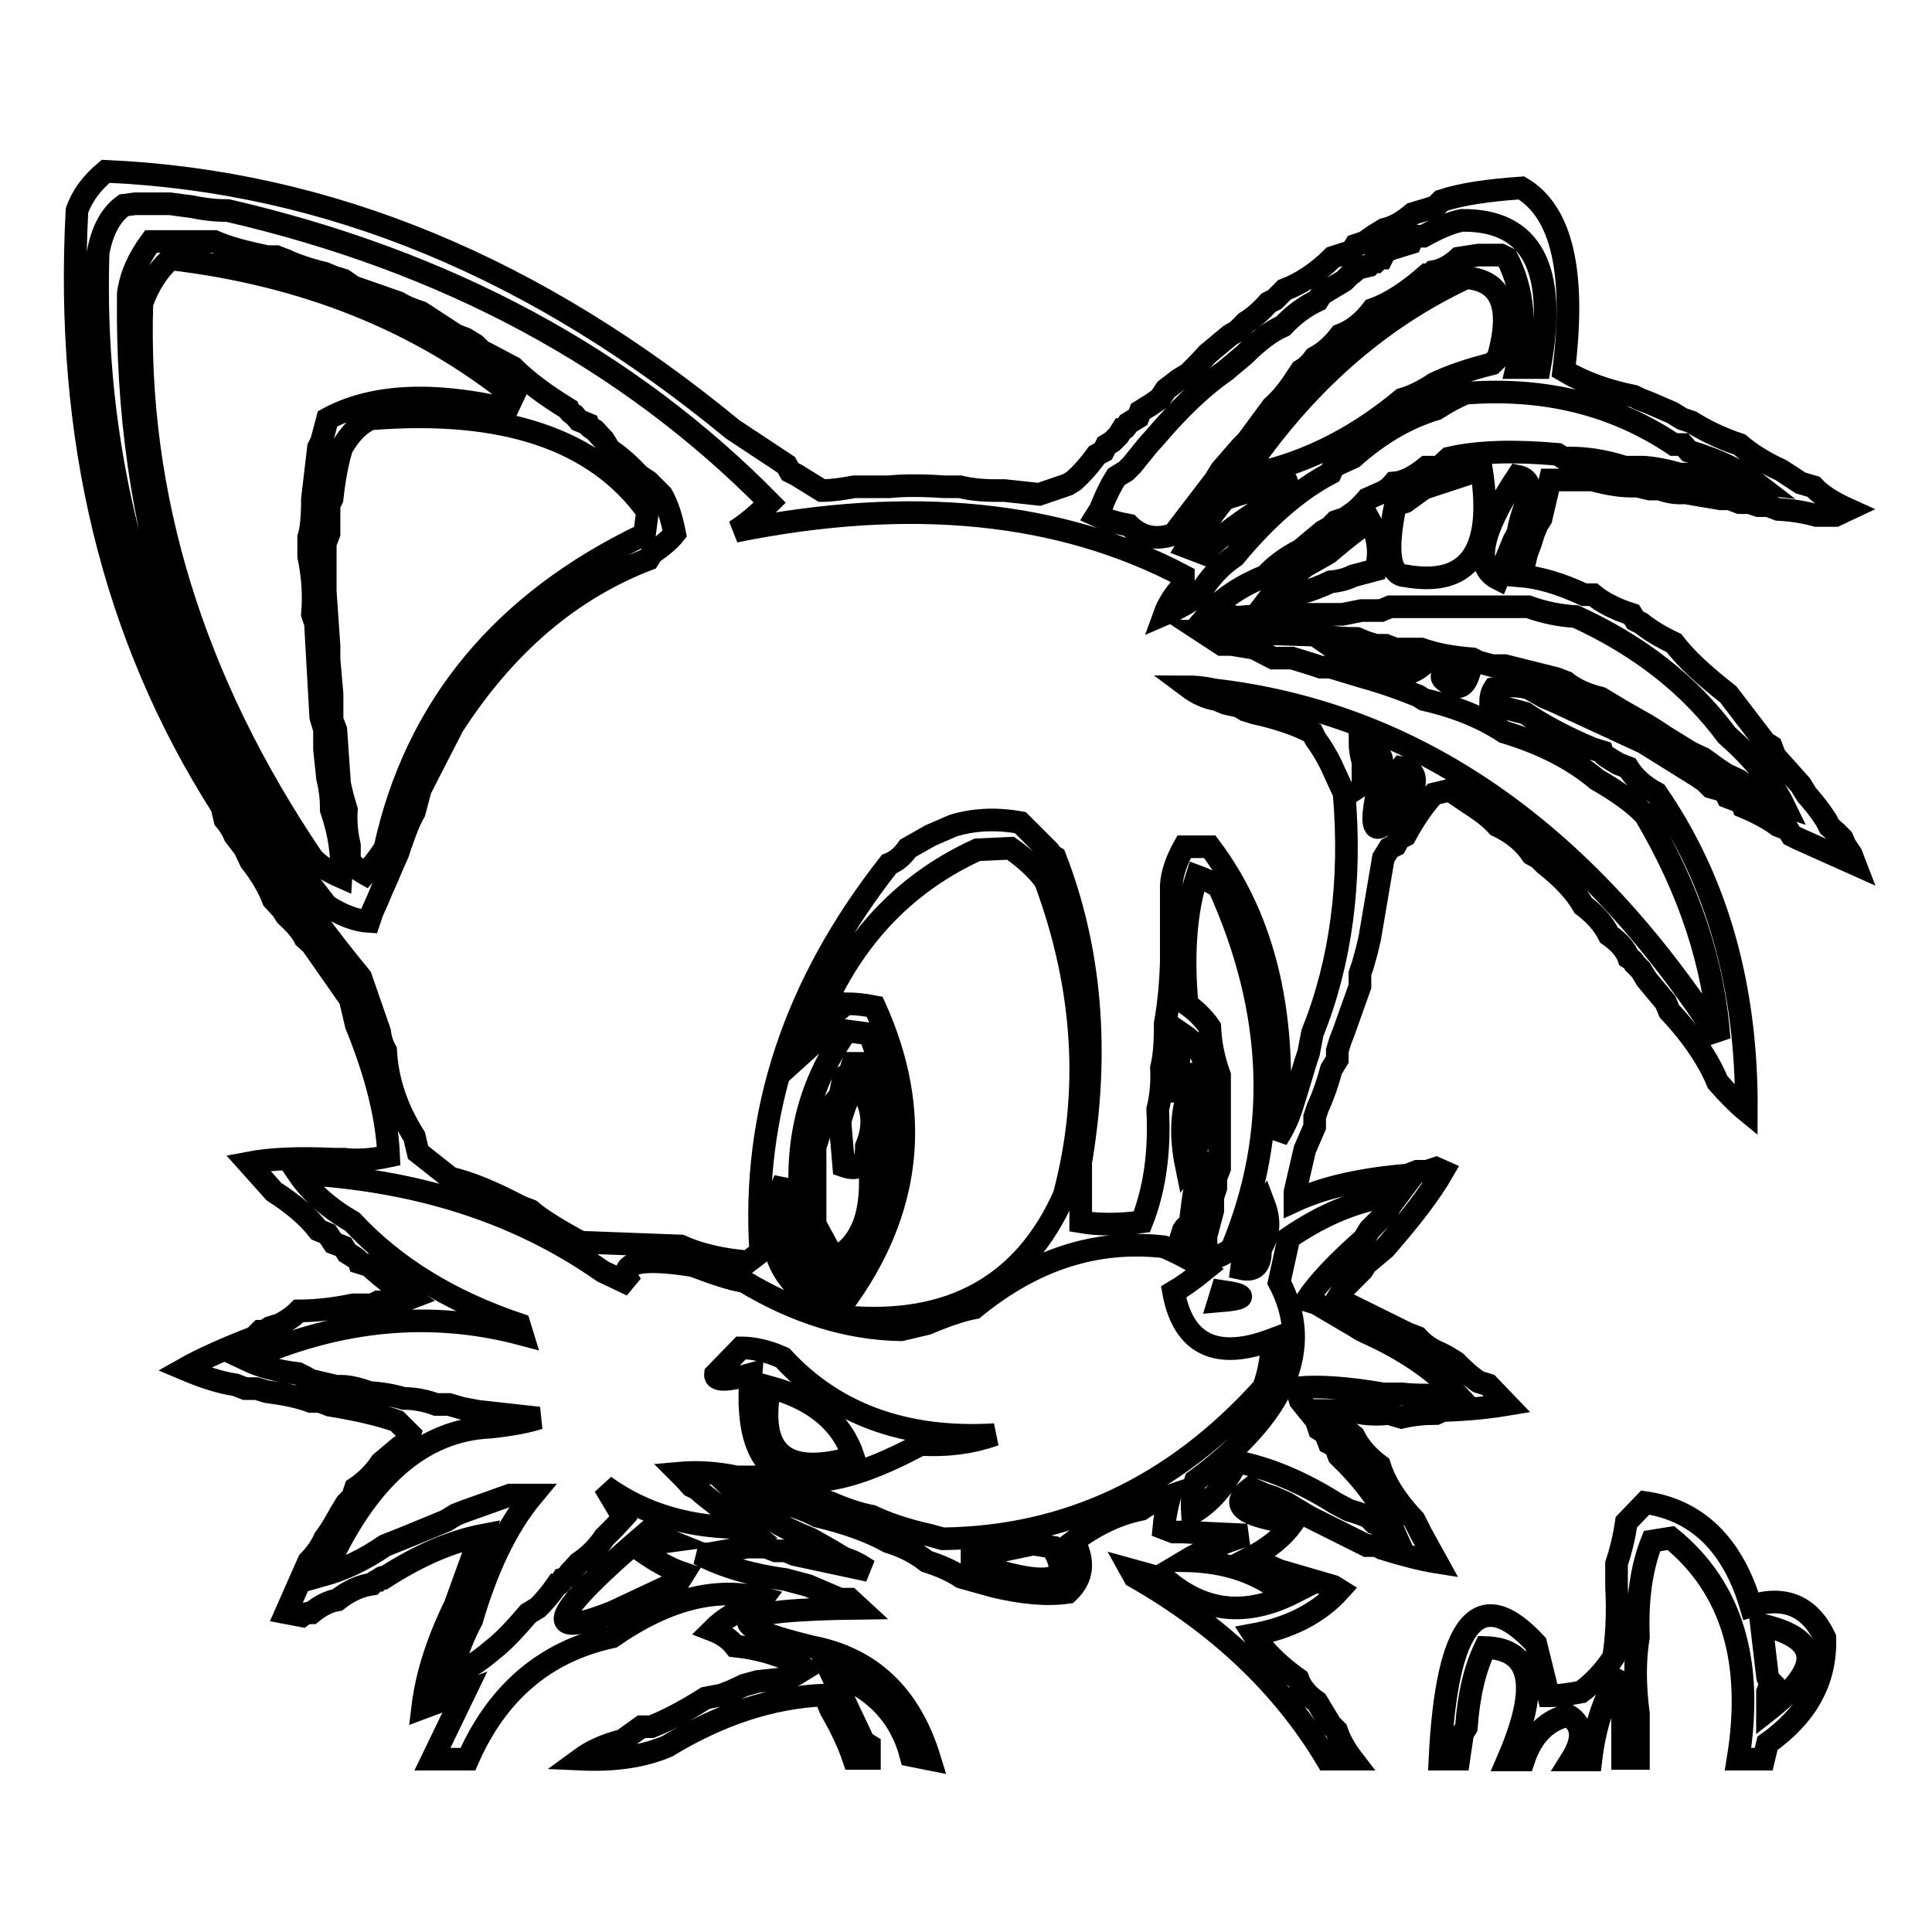 <?xml version="1.0" encoding="utf-8"?>
<!-- Svg Vector Icons : http://www.onlinewebfonts.com/icon -->
<!DOCTYPE svg PUBLIC "-//W3C//DTD SVG 1.1//EN" "http://www.w3.org/Graphics/SVG/1.1/DTD/svg11.dtd">
<svg version="1.1" xmlns="http://www.w3.org/2000/svg" xmlns:xlink="http://www.w3.org/1999/xlink" x="0px" y="0px" viewBox="0 0 256 256" enable-background="new 0 0 256 256" xml:space="preserve">
<g><g><path stroke-width="3" fill-opacity="0" stroke="#000000"  d="M10.2,27.9C8.6,58,15,84.3,29.4,106.9l0.4,1.7c0.6,0.7,1,1.4,1.3,2.1l1.3,1.7l0.8,1.7c1.4,1.8,2.4,3.5,3,5.1l1.2,1.3l0.5,0.8c1.1,1,2,2,2.5,3l0.9,0.8l5.1,7.3l0.8,3.4c2.7,6.6,4.1,12.4,4.3,17.4c-2.3,0.5-4.3,0.6-5.9,0.4h-1.3c-4.5-0.2-8.3-0.1-11.4,0.5l3.4,3.8c2.5,1.6,4.5,3.3,5.9,5.1l1.2,0.5l0.8,1.2l1.3,0.5L46,166l0.8,0.5c0.5,0.3,0.7,0.5,0.8,0.8l1.3,0.4c2.1,1.9,4,3.3,5.5,4.3l-1.3,0.5h-3l-0.8,0.4h-2.5c-2.9,0.6-5.3,0.8-7.2,0.8c-0.8,0.8-1.6,1.3-2.5,1.8l-1.3,0.4c-0.4,0.3-0.9,0.5-1.3,0.5l-0.8,0.8c-3.9,1.5-7,2.9-9.3,4.2c2.6,1.1,4.8,1.8,6.8,2.1l1.3,0.5H34l1.3,0.4c2.3,0.3,4.3,0.7,5.9,1.3h1.2l1.3,0.5c3.7,0.6,6.7,1.3,8.9,2.1l1.7,1.7l-0.4,1.3l-0.9,0.4l-2.5,2.1c-1,1.5-2.2,2.6-3.4,3.4l-0.4,1.2l-0.8,0.8l-0.8,1.3c-0.8,1.5-1.5,2.6-2.1,3.4c-0.5,1.1-1.2,2.1-2.1,3l-3,6.8l2.1,0.4c0.4-0.3,0.9-0.4,1.3-0.4c1.1-0.9,2.2-1.5,3.4-1.7c1.5-1.2,3.1-1.9,4.6-2.1c0.3-0.3,0.6-0.5,0.8-0.5c0.3-0.3,0.6-0.5,0.9-0.4c4.5-2.9,8.9-4.8,13.1-5.6l-0.4,1.3l-0.8,0.8l-2.6,7.2c-2.4,4.9-3.8,9.4-4.3,13.6l5.6-2.1l-4.3,8.9H62c3.9-8.9,10.3-14.3,19.1-16.2c7.2-5,13.8-6.7,20-5.1c-0.3,0.4-0.6,0.7-0.8,0.8c-2.5,0.7-4.4,1.9-5.9,3.4c1.3,0.5,2.3,1.2,3,2.1c3.6,0.4,6.7,1.4,9.3,3l-1.3,0.8l-1.2,0.5l-3.8,0.4l-1.8,0.5l-1.7,0.8l-1.3,0.5l-2.1,0.4c-3,1.9-5.4,3.1-7.2,3.8H85l-2.5,1.8c-2.3,0.6-4.1,1.4-5.6,2.5c4.4,0.2,8.2-0.3,11.5-1.7c6.9-4.2,13.8-6.5,20.8-6.8l0.4,0.8l0.5,1.2c1.4,2.4,2.4,4.6,3,6.4h2.1v-1.7c-0.5-0.3-0.8-0.6-0.9-0.8l-4.2-8.9c5.7,2,9.2,5.7,10.6,11l2.5,0.5c-2.6-8.5-7.8-13.4-15.7-14.9c-13-3.2-10.8-4.9,6.4-5.1l-1.3-1.2h-1.3l-4.2-1.8l-3-0.8c-4.4-0.6-8.3-1.7-11.5-3.4h1.3l5.1-0.9h2.5l1.3,0.5h1.3l1.2,0.5l9.8,2.1l-1.3-0.8l-0.8-0.4l-1.3-0.5l-1.3-0.8l-3-1.7c-4-1.6-7.1-3.5-9.3-5.6c3.9,0.2,7.3,1.1,10.2,2.6c3.8,0.9,6.9,2,9.4,3.4c2,0.6,3.7,1.5,5.1,2.6c1.9,0.6,3.4,1.3,4.6,2.1l4.3,1.2c3.8,0.9,7,1.2,9.8,0.8c2-1.9,2.2-4.1,0.8-6.8c2.9-2.2,5.9-3.6,8.9-4.2c1.3-0.9,2.6-1.4,3.8-1.8c-0.4,1.6-0.7,3.1-0.8,4.3l1.3,0.5h1.2l8.5,0.4c-3.4,1.1-6.1,2.2-8.1,3.4c4.8,0.1,8.9,1.3,12.3,3.8l2.1,0.4c-6.3,3.2-11.9,2.7-17-1.7l-4.7-1.3l0.5,0.9c11.2,6.4,19.7,14.5,25.5,24.2h3.4c-1-1.3-1.7-2.6-2.1-3.8l-0.8-0.8l-1.8-3c-1.3-0.9-2.1-1.9-2.5-3c-2.8-2-4.7-4-5.9-5.9c4.9-0.9,8.7-2.9,11.4-5.9l-0.8-0.5l-7.2-2.1l-3.8-1.7c2.5-1.3,4.3-2.8,5.6-4.6c-6.7-0.9-8.5-2.4-5.6-4.6l1.8,0.8l1.2,0.4l1.8,0.8l3,1.8l7.6,3.8h1.3l0.8,0.4c2.9,0.9,5.3,1.5,7.2,1.8l-2.1-3.8l-0.9-1.8c-2.2-2.3-3.8-4.7-4.6-7.2c-1.6-1.2-2.7-2.5-3.4-3.9c-1.3-1-2.3-2.2-3-3.4h2.5c1.6,0.5,3.3,0.6,5.1,0.4l1.7,0.5c1.7-0.4,3.3-0.5,4.6-0.5l0.9-0.4c3.3-0.1,6.1-0.4,8.5-0.8l-2.5-2.6l-1.3-0.4c-1.3-0.9-2.2-1.8-3-2.6l-1.3-0.8l-0.8-0.4c-1.2-0.5-2.2-1.2-3-2.1l-1.3-0.5l-9.3-4.6l0.8-1.3l2.5-2.5l0.5-0.8l2.5-2.1c3.5-4,6.1-7.4,7.7-10.2l-0.9-0.4l-1.2,0.4h-1.3l-1.3,0.5c-6,0.5-11,1.6-14.9,3.4v-1.2l1.3-5.6l1.3-3v-1.3l0.4-1.2c0.9-2,1.4-3.6,1.8-5.1l0.8-1.3v-1.2l0.4-1.3l0.5-1.3l2.1-5.9V129l0.4-1.2l0.5-1.8l0.4-1.7l1.8-10.6l0.8-1.3l0.8-0.4l0.5-0.9l0.8-0.4c1.3-2.4,2.6-4.2,3.8-5.5l2.1-0.5l2.5,1.7c1.6,1,2.9,2,3.8,3c2.1,1,3.6,2.3,4.6,3.8l0.9,0.5l0.8,0.8c2.3,1.8,4,3.6,5.1,5.5c1.6,1.2,2.7,2.5,3.4,3.9c1.3,0.9,2.2,1.9,2.6,3c0.5,0.3,0.7,0.5,0.8,0.8l0.8,0.8l0.8,1.3l2.5,3l0.5,1.2c3.1,3.3,5.2,6.5,6.4,9.4c1.4,1.6,2.7,2.9,3.8,3.8c0.1-16.5-3.9-30.5-11.9-42.1c-1.7-0.9-3-2.1-3.8-3.4l-1.3-0.5l-1.3-0.8c-0.5-0.3-0.7-0.5-0.8-0.8l-1.3-0.4c-3.8-1.6-6.7-3.2-8.9-4.7l-4.6-1.2c0-0.8,0.1-1.5,0.5-2.1c1.6-0.4,3.2-0.4,4.6,0l2.1,1.2l1.2,0.5l11.9,5.5l6.9,4.3l1.2,0.8l0.8,0.8l1.8,0.5l0.4,0.8l1.3,0.5c0.5,0.3,0.7,0.5,0.8,0.8c1.9,0.8,3.4,1.6,4.6,2.5l1.3,0.5l0.5,0.8l0.8,0.4l7.6,3.4l-0.5-1.3l-0.8-1.2l-0.4-0.9l-0.8-0.8l-0.9-0.8l-0.4-0.8c-0.9-1.4-1.8-2.5-2.6-3.4l-0.8-1.3l-3.4-3.8l-0.5-1.3l-0.8-0.5L229,92c-3.2-2.5-5.6-4.7-7.2-6.8c-1.7-0.8-3.2-1.7-4.3-2.6l-0.8-0.4l-0.5-0.8c-2.2-0.7-3.9-1.6-5.1-2.6h-1.2c-3.2-1.5-6-2.3-8.5-2.5l0.5-1.3l0.4-1.7l0.5-1.3l0.4-1.3l0.5-1.2l0.5-0.8l1.2-5.1h5.6c2.2,0.6,4.2,0.9,5.9,0.8l1.7,0.4h1.3c1.1,0.4,2.2,0.6,3.4,0.5l4.7,0.8h1.2l1.3,0.5h1.3l1.2,0.4h1.3l1.3,0.5c2,0.1,3.6,0.4,5.1,0.8h2.5l1.7-0.8c-2-0.9-3.6-1.9-4.6-3l-1.7-0.5l-2.6-1.7c-2.2-1-4.1-2.2-5.5-3.4c-2.7-0.9-4.8-2-6.4-3l-1.2-0.4l-1.3-0.8l-3-1.3l-1.3-0.5l-0.8-0.4c-3.5-0.7-6.6-1.8-9.3-3.4c1.6-12.9-0.2-21-5.6-24.2c-4.3,0.3-7.9,0.8-10.6,1.7l-0.8,0.8l-3,0.9c-1.3,1.1-2.5,1.8-3.8,2.1l-1.3,0.8l-1.3,0.9l-1.2,0.4l-0.5,0.8l-2.5,0.8c-2.1,2.1-4.3,3.5-6.4,4.3l-1.3,1.3l-0.8,0.4c-1,1.1-2,2-3,2.6l-1.2,1.2l-0.9,0.5l-3,2.5l-1.2,1.3l-1.3,1.3l-1.3,0.8l-1.7,1.3l-0.8,1.2l-1.3,0.9l-1.3,0.8l-0.3,0.8l-1.3,0.8c-0.3,0.5-0.5,0.8-0.8,0.8l-0.5,0.8l-0.8,0.8l-0.8,0.5l-0.4,0.8l-0.9,0.5c-1,1.4-2,2.5-3,3.4l-0.8,0.5l-3.8,1.3l-4.6-0.5h-1.3c-1.8,0-3.4-0.2-4.6-0.5h-2.1c-2.8-0.2-5.3-0.2-7.3,0h-4.6c-1.6,0.3-3,0.5-4.3,0.5l-3.4-2.1l-0.8-0.4l-0.5-0.9l-7.1-4.7C71.1,35.5,43.6,24,14,22.7C12.2,24.2,10.9,25.9,10.2,27.9L10.2,27.9z M17.9,27h4.6l3,0.4c1.9,0.4,3.4,0.5,4.7,0.5c29,6.7,53,19.6,71.8,38.7c-1.7,1.7-3.3,3-4.6,3.8c23.2-4.7,43.1-2.7,59.4,5.9v1.2c-1.1,1.2-2,2.5-2.5,3.9c2.1-0.9,3.6-1.8,4.6-2.6c1.3-2.2,2.9-3.9,4.7-5.1c4.3-5.2,8.5-8.8,12.7-11l0.4-0.9l2.6-1.2c3.6-3.2,7.3-5.3,11-6.4c1.4-0.9,2.7-1.6,3.9-2.1c10.5-0.8,19.7,1.5,27.6,6.8h1.2l0.8,0.9c3.7,1.1,6.7,2.5,8.9,4.2l-6.8-0.8c-1.3-0.3-2.5-0.4-3.4-0.4c-1.7-0.5-3.3-0.8-4.7-0.9h-2.5c-2.8-0.9-5.5-1.3-8.1-1.2l-0.8-0.5c-5.7-0.5-10.5-0.4-14.4,0.5l-1.3,1.2h-1.7c-1.6,1.3-3,2-4.3,2.1c-0.5,0.6-1,1-1.7,1.3l-1.8,0.8c-0.6,0.7-1.2,1.3-1.7,1.7l-1.3,0.9l-1.2,0.4l-0.8,0.8l-0.9,0.5l-3,2.5c-2,1-3.5,2.2-4.6,3.4c-3.2,1.3-5.8,3-7.6,5.1h2.1l1.7,0.4c3.1-0.3,5.7-0.3,7.6,0l1.3-0.4h5.1l2.5-0.5h2.6l1.2-0.5h18.3c2.2,0.8,4.4,1.2,6.3,1.3c8.5,3.9,15.1,9.1,20,15.7c3.4,3,6,6.1,7.6,9.4l-2.5-0.8l-1.7-1.3l-1.8-1.3l-1.7-0.8l-1.2-0.8l-1.8-1.3l-1.7-0.8l-2.1-1.3l-1.3-0.8l-1.2-0.8l-1.3-0.8l-3-1.7l-3-1.8c-2-0.5-3.5-1.2-4.6-2.1l-1.3-0.5l-6.8-1.7h-1.7l-1.8-0.5l-0.8-0.4c-2.6-0.2-4.8-0.6-6.8-1.3h-3.4l-1.3-0.5h-1.3l-1.3-0.4l-1.2-0.5c-1.6,0-3.1-0.1-4.3-0.4l-16.2-0.5l2.6,1.7h1.3l3,0.5l2.5,1.3h2.5l2.6,0.8l1.2,0.4h1.3l4.3,1.3c2.9,0.8,5.3,1.7,7.3,2.5l0.8,0.5c4.4,1,7.9,2.5,10.6,4.3c5,1.5,9.1,3.6,12.3,6.3c2.6,1.5,4.8,3,6.4,4.7c5.9,10,9.1,19.8,9.8,29.7c-17.9-27.7-40.3-43.2-67-46.3c-1.3-0.3-2.5-0.4-3.4-0.4c1.2,0.9,2.5,1.5,3.8,1.7l1.2,0.5l1.8,0.4l0.8,0.5l1.3,0.4c3.2,0.7,5.7,1.6,7.6,2.6l0.4,0.8c1.3,1.8,2.1,3.4,2.6,4.6l1.2,2.6c1,11.7-0.4,22.3-4.2,31.8l-0.5,2.6l-0.4,1.2l-0.9,3l-0.8,2.6c-0.5,1.7-1.2,3.2-2.1,4.6c1.5-15.9-1.5-28.9-8.9-38.7h-3.4c-1,1.8-1.6,3.5-1.7,5.1v10.2c-0.1,3.2-0.4,5.9-0.8,8.1c0,2.3-0.1,4.3-0.5,5.9c0.1,2.1-0.1,3.9-0.5,5.5c0.3,5.6-0.4,10.6-2.1,14.9c-3.1,0.4-5.8,0.4-8.1,0V154c2.5-14.8,1.3-28.3-3.4-40.4c-0.5-0.3-0.7-0.6-0.8-0.8l-3.8-3.8c-3.3-0.6-6.3-0.4-8.9,0.4l-3,1.3l-3,1.7c-0.7,1-1.5,1.7-2.5,2.1c-12.5,15.9-18.2,33-17,51.4l-1.7,1.3c-3.5-0.3-6.5-1-8.9-2.1l-13.2-0.5l-0.8-0.4c-2.5-1.4-4.5-2.6-5.9-3.8l-1.3-0.5c-3.6-1.9-6.7-3.2-9.3-3.8l-4.3-3.4l-0.5-2.1c-2.4-3.8-3.6-7.6-3.8-11.4c-0.5-0.9-0.7-1.7-0.8-2.5l-2.5-7.2c-24.3-29.5-35.9-61.5-34.8-96c0.5-2.8,1.6-5,3.4-6.3L17.9,27L17.9,27z M204,48.7h-3c1.3-5.3,0.9-10.2-1.3-14.5l-0.8-0.4h-3l-2.6,0.4c-1.1,1-2.2,1.6-3.4,1.8c-0.3,0.3-0.6,0.4-0.8,0.4c-2.5,2.2-4.9,3.8-7.2,4.6c-1.3,1.7-2.7,2.8-4.3,3.4c-1,1.3-2.1,2.3-3.4,3c-0.5,0.7-1.1,1.3-1.8,1.7l-1.2,1.8c-0.9,1.3-1.8,2.3-2.6,3l-3.4,4.6l-0.8,0.8l-2.6,3l-0.8,1.3l-5.5,7.2c-2.3,0.8-4.3,0.4-5.9-1.2c-1.6-0.3-3-0.7-4.3-1.3l0.5-0.8c0.7-1.8,1.4-3.2,2.1-4.3l1.3-0.8l0.8-0.8l2.1-2.6L153,58c3.4-4,6.5-6.9,9.4-8.9l2.5-2.1c1.8-1.8,3.5-3.1,5.1-3.8c1.5-1.6,3.1-2.7,4.6-3.4l0.5-0.8l3-1.8l0.8-0.8c0.5-0.3,0.7-0.5,0.8-0.8l1.7-0.4c0.3-0.3,0.6-0.5,0.9-0.5c0.3-0.3,0.5-0.5,0.8-0.5l0.4-0.8l0.8-0.4l2.6-0.8l0.4-0.9h1.3c2-1.1,3.6-1.8,5.1-2.1C203,29.1,206.4,35.6,204,48.7L204,48.7z M17,38.9c-0.4,31.3,8.3,58.3,26.3,81.1c2,1.3,3.9,2,5.6,2.1l0.4-1.2l0.8-1.8l0.5-1.2l0.8-1.8l0.5-1.2l0.8-1.8l0.4-1.2c0.6-1.7,1.1-3.1,1.8-4.3l0.8-3l0.4-0.8l3.9-7.6c6.9-10.7,15.5-18.1,25.9-22.1l0.5-0.8c1.3-0.9,2.3-1.7,3-2.6c-0.4-2-0.9-3.7-1.7-5.1l-1.8-1.8l-1.2-0.8c-1.5-1.6-2.8-2.7-3.9-3.4l-0.8-1.3l-1.2-1.3c-0.5-0.3-0.8-0.5-0.9-0.8l-1.2-0.5L76.1,55c-0.5-0.3-0.7-0.5-0.8-0.8c-3.1-1.9-5.5-3.7-7.3-5.5l-3.4-1.8l-0.8-0.4l-0.8-0.8l-1.3-0.8l-1.3-0.5l-4.6-3c-1.2-0.4-2.2-0.8-3-1.3L46.8,38l-1.3-0.9l-1.3-0.4l-1.2-0.5c-2.1-0.5-3.8-1.1-5.1-1.7l-1.3-0.5h-1.2L34,33.7c-2.2-0.5-4-1-5.6-1.7H20C18.3,34.3,17.3,36.6,17,38.9L17,38.9z M68,52.5l-0.8,1.7c-10-2.3-17.9-1.9-23.8,1.3l-0.8,3l-0.4,0.8l-0.8,6.8c0,2.6-0.2,4.2-0.5,5.1v2.5c0.6,2.9,0.7,5.4,0.5,7.7l0.4,1.2L42.5,95l0.5,1.7v2.6l0.4,3.8c0.4,1.6,0.5,3,0.5,4.2c1.1,3.2,1.5,6.2,1.3,8.9c-1.6-0.7-2.9-1.5-3.8-2.5c-15.9-23.5-23.4-48-22.6-73.5c0.9-2.5,2.2-4.5,3.8-5.9C40.4,36.4,55.6,42.5,68,52.5L68,52.5z M198.5,47.4l-0.8,0.8c-3.2,0.8-5.7,1.7-7.6,2.6c-1.5,1-2.9,1.7-4.3,2.1c-6.6,5.5-13.7,8.9-21.2,10.2c8.1-12.1,18.1-20.9,29.7-26.3C199,37.2,200.4,40.7,198.5,47.4L198.5,47.4z M85.8,67.8l-0.4,3C66.6,79.8,55.1,93.7,51,112.4c-0.9,1.4-1.8,2.5-2.6,3.4c-0.9-0.5-1.6-1.1-2.1-1.8V112c-0.4-1.7-0.5-3.3-0.4-4.7l-0.5-1.7l-0.4-1.7l-0.5-7.2l-0.5-1.3V92l-0.4-4.6v-1.8l-0.5-7.2V72l0.5-1.3v-3.8l0.4-0.8c0.3-2.7,0.7-4.9,1.3-6.8c1.1-1.9,2.4-3.2,3.8-3.8C66.7,54.1,78.9,58.2,85.8,67.8L85.8,67.8z M186.2,76.3c-2.1-0.1-2.6-3.2-1.3-9.4l1.3-0.4l2.5-1.8l7.6-2.5C198,73.1,194.6,77.8,186.2,76.3L186.2,76.3z M202.3,66.5c-0.6,1.6-1,3-1.2,4.2l-0.5,0.9l-2.1,5.1c-3.2-1.6-2.4-6.1,2.6-13.6C202.6,63.4,203,64.6,202.3,66.5L202.3,66.5z M170.4,64.8l-1.3,0.9l-1.3,0.4l-0.4,0.8l-0.8,0.8c-3,2-5.4,3.8-7.2,5.6l-2.1-0.8l0.8-1.3l0.8-0.5c1.3-1.9,2.4-3.4,3.4-4.6l8.1-2.5C170.6,64,170.6,64.4,170.4,64.8L170.4,64.8z M182.3,75.5l-3,0.8c-1,0.5-2,0.7-3,0.8c-2.7,1.3-5.4,2-8.1,2.1c0.9-1.2,1.9-2.1,3-2.6c0.3-0.5,0.5-0.7,0.8-0.8L173,75l3-1.7c2.1-1.8,3.9-3.2,5.5-4.3C182.7,71.2,182.9,73.3,182.3,75.5L182.3,75.5z M178.9,86.5l9.4,1.8c-2.6,2-6.1,1.4-10.7-1.8H178.9L178.9,86.5z M194.6,89.4c-0.6,1.8-1.6,2.1-3,0.9c-0.7-0.4-0.7-0.9,0-1.3L194.6,89.4z M180.6,103.9v-3c-0.3-0.9-0.4-1.8-0.4-2.6C183.9,99.7,184.1,101.6,180.6,103.9z M187.4,103.9c-4.4,6.9-6.1,7.6-5.1,2.1l3.4-4.3C187,101.9,187.6,102.6,187.4,103.9L187.4,103.9z M133.9,112.4c2,1.4,3.5,2.8,4.6,4.3c5.3,14.3,6.1,28.2,2.5,41.7c-5.3,11.9-15,17.3-28.9,16.1c-9-3.5-11.7-9.6-8.1-18.2c0.1,10.2,2.7,15.7,7.6,16.6c9.2-12.4,10.6-25.6,4.3-39.5c-1.5-0.3-2.7-0.4-3.8-0.4l-2.1,1.7c-0.9,2-2,3.4-3,4.3c4.1-12.6,11.6-21.4,22.5-26.4L133.9,112.4L133.9,112.4z M161.5,117.5c7.5,16.6,8.1,32.6,1.7,48c-0.9,0.6-1.7,1-2.5,1.3l-0.9-1.7v-1.3l0.9-3.4v-1.8l0.4-1.2v-1.3l0.5-1.3v-12.3c-0.8-2.2-1.2-4.3-1.3-6.4c-0.9-1.3-2-2.3-3-3c-0.6-6.6-0.2-12.3,1.3-17C159.7,116.5,160.7,117,161.5,117.5L161.5,117.5z M115.2,137c2.6,6.3,3.3,12.5,2.1,18.3c0,6.8-2.4,11.9-7.2,15.3c-1.1-1.1-2-2.2-2.6-3.4c-3.1-11.8-1.5-22,4.7-30.6L115.2,137z M159.8,143.5c-1.9-2.2-3.2-1.3-3.8,2.5c-0.1-3.6,0.2-6.6,0.8-8.9C159,138.6,160,140.7,159.8,143.5z M112.6,142.2l-0.8,0.5l-0.5,2.5c-1.4,1.5-2.2,2.9-2.5,4.3l-0.8,2.5v10.2l2.5,4.6c3.7-1.9,5.3-6.1,4.7-12.7c1.9-4.7,1.8-9.1-0.5-13.2h-1.7L112.6,142.2z M114.8,151.9c0,2.5-1,3.3-3,2.6l-0.5-5.9c0.6-2.1,1.3-3.9,2.1-5.1C115.6,146,116.1,148.8,114.8,151.9L114.8,151.9z M157.2,154.5c-0.8-3.9-0.7-7.3,0.5-10.2C159.7,147.9,159.6,151.3,157.2,154.5z M157.7,164.3h-1.3l0.4-1.3c0.3-0.5,0.6-0.7,0.9-0.8c0.4-3.8,0.9-6.9,1.7-9.4C159.7,157.1,159.1,160.9,157.7,164.3L157.7,164.3z M79.9,168.5l3.8,1.8c-2.1-2.9,0.6-3.8,8.1-2.6c2.7,1,4.9,1.8,6.8,2.1c6.8,4.1,13.8,6.3,20.8,6.4l3.4-0.8c2.6-1.1,4.7-1.8,6.3-2.1c7.8-6.4,16.1-9.1,25.1-8.1c2.1,0.9,4,1.9,5.5,3c-1.6,1.3-3,2.3-4.2,3c1.3,7,5.7,9.1,13.1,6.3c-0.1,2.4-0.5,4.6-1.2,6.4c-11.9,13.2-26.1,19.8-42.5,20l-1.8-0.5c-3.2-0.7-5.7-1.6-7.6-2.5c-1.6-0.3-3-0.8-4.3-1.3l-1.2-0.5l-9.8-3.4h-2.6c-2.8-0.6-5.4-0.7-7.6-0.5l0.8,0.8l0.8,0.9l0.8,0.4l0.9,0.8l5.5,4.3c-7.2,0.1-13.5-1.7-18.7-5.5l2.5,4.2l-1.2,1.3l-1.3,1.3c-1,1.5-2.2,2.6-3.4,3.4l-1.2,1.3c-0.3,0.5-0.6,0.7-0.9,0.8c-0.3,0.5-0.5,0.8-0.8,0.8c-0.9,1.3-1.8,2.3-2.5,3l-1.3,0.8c-1.8,2.1-3.3,3.7-4.6,4.7c-2.1,1.8-4,3-5.9,3.8c1-3.2,2-5.8,3-7.6c2-6.8,4.6-12.4,8.1-16.6h-3l-5.9,2.1l-1.3,0.5l-1.3,0.8l-5.1,2.1l-3,1.2c-2.9,2-5.6,3.2-8.1,3.9c5.6-12.7,12.9-19.2,22.1-19.6c2.8-0.3,4.9-0.7,6.4-1.2l-8.1-0.9l-2.1-0.4l-1.7-0.5h-1.7c-1.6-0.6-3.1-0.8-4.3-0.8c-1.7-0.5-3.2-0.7-4.6-0.8c-1.6-0.6-3-0.9-4.3-0.8l-3.4-0.8l-0.9-0.5l-0.8-0.4c-2.6-0.3-4.9-0.9-6.8-1.8c12.3-5.5,24.5-6.6,36.5-3.4l-0.4-1.3c-9.2-3.1-16.5-7.6-22.1-13.6c-3.1-1.8-5.5-3.9-7.2-6.4C55,156.3,68.5,160.5,79.9,168.5L79.9,168.5z M185.3,158.3l-0.9,1.2l-0.8,1.3l-2.1,2.1l-0.8,1.3c-3.4,3-6,5.7-7.6,8.1l1.3,0.4l5.1,3l0.8,0.5l0.8,0.4c4.9,2.2,8.9,4.9,11.9,8.1c-3,0.2-5.4,0.2-7.2,0h-2.5c-4.6-0.8-8.5-1.1-11.5-0.8l0.5,1.7l2.1,2.6l0.4,1.2l0.8,0.5l0.5,1.3l0.8,0.4l0.5,1.3c3.3,3.2,5.7,6.4,7.2,9.8l-1.2-0.5l-1.3-0.4l-0.8-0.8l-1.3-0.5l-1.3-0.4l-1.7-0.9c-4.6-2.9-9-4.7-13.1-5.5c-1.6,3.2-3.5,5.4-5.9,6.8c-0.1-1.6,0-3.1,0.4-4.3c12-8.8,15.7-17.6,11.1-26.3l1.3-5.9c4.4-3,8.7-4.8,13.1-5.5L185.3,158.3L185.3,158.3z M167,165.5c0.1,2.1-0.7,3-2.5,2.6c0.4-3.3,1.4-6.2,3-8.5C168.3,161.7,168.2,163.7,167,165.5L167,165.5z M161.5,172.4l0.4-1.3C165.4,171.6,165.2,172.1,161.5,172.4z M94.8,182.1c-0.1,0.9,1.5,0.9,4.7,0c-1.3,14.9,6.3,18,22.5,9.3c3.8,0.2,7-0.3,9.8-1.3c-11.8,0.7-21.2-2.7-28.1-10.2c-2-0.9-3.9-1.3-5.5-1.3L94.8,182.1z M113.1,193.1c-9.1,2.6-12.7-0.5-11.1-9.3C107.9,185.4,111.6,188.5,113.1,193.1z M215.5,201.7c-0.3,2.1-0.8,4-1.3,5.5v3c0.2,3.8,0,6.9-0.4,9.4c-1.3,2-2.8,3.5-4.3,4.6c-1.6,0.3-3,0.5-4.3,0.5l-1.7-6.9c-7.5-8.1-11.8-3-12.7,15.3h2.5l0.5-3.4l0.5-0.8c0.3-4.2,1.1-7.7,2.5-10.6c6.3,0.2,7.2,5.2,3,14.9h2.1c1.1-3.3,3.1-5.3,5.9-5.9c2,1.2,2.1,3.2,0.4,5.9h2.6c0.5-4.2,1.6-7.8,3.4-10.6l0.8,0.4V233h2.1v-5.9c-0.5-3.8-0.5-7.2,0-10.2c-0.2-5,0.4-9.2,1.8-12.7l2.5-0.4c8.1,6.6,11,16.4,8.9,29.3h3.4l0.5-2.1c5.2-3.7,7.8-8.3,7.6-14c-2-4.2-5.3-5.6-9.8-4.2c-2.4-8.1-7.1-12.7-14-13.7L215.5,201.7z M88.8,204.2c-1.5,0.2-2.8,0.6-3.8,1.3c2,1.4,3.8,2.4,5.6,3l-0.5,0.8l-0.8,0.5l-8.1,3.8c-9.8,3.9-8.2,0.3,4.6-10.6L88.8,204.2z M139.4,205c3,4.8-0.5,5.5-10.6,2.1v-0.8l8.1-1.7L139.4,205z M234.2,226.7v-2.5l0.5-1.3c-0.3-0.3-0.5-0.5-0.5-0.8l-0.8-6.8C241.3,217.1,241.6,220.9,234.2,226.7z"/></g></g>
</svg>